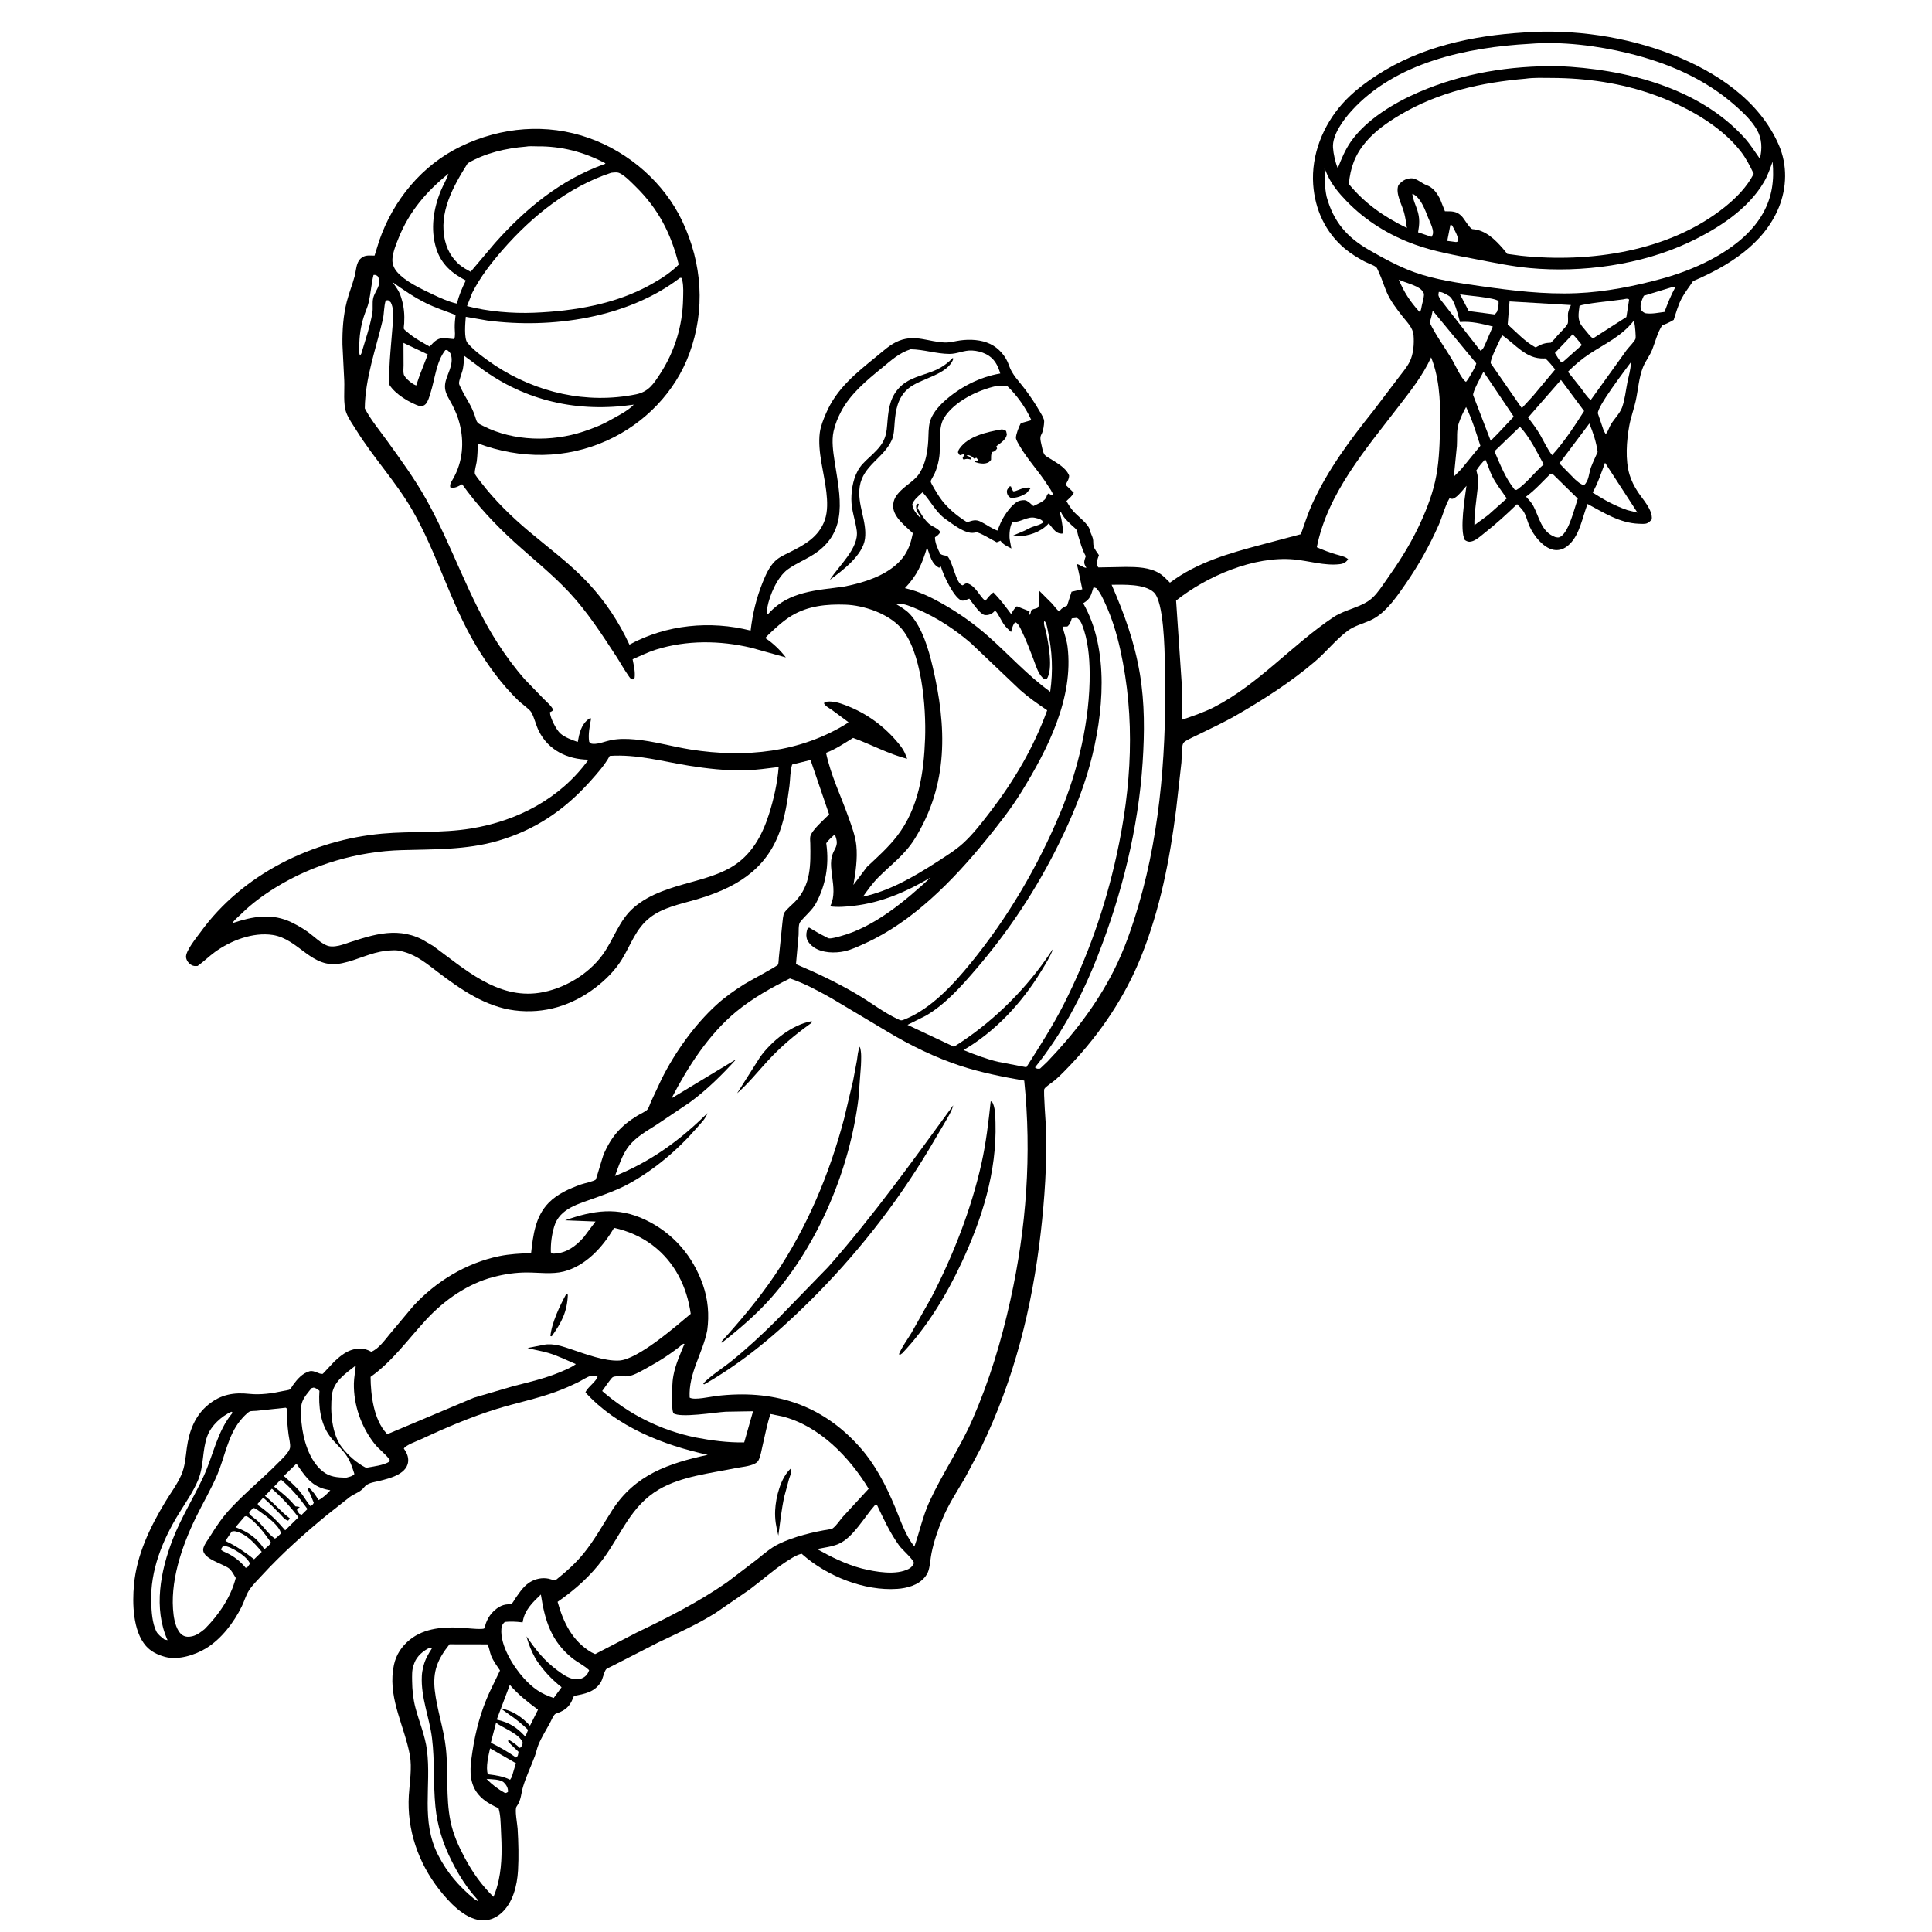 <svg version="1.1" xmlns="http://www.w3.org/2000/svg" style="display: block;" viewBox="0 0 2048 2048" width="1024" height="1024">
<path transform="translate(0,0)" fill="rgb(255,255,255)" d="M -0 -0 L 2048 0 L 2048 2048 L -0 2048 L -0 -0 z"/>
<path transform="translate(0,0)" fill="rgb(0,0,0)" d="M 1615.53 34.423 C 1668.04 30.575 1723.72 38.803 1772.71 57.922 C 1819.23 76.078 1865.2 106.481 1885.69 153.873 C 1894.78 174.89 1894.21 198.881 1885.6 219.938 C 1869.71 258.835 1831.86 282.125 1794.68 297.986 C 1790.79 304.066 1786.09 309.77 1782.7 316.144 C 1778.93 323.224 1776.68 331.468 1774.21 339.085 C 1770.59 341.227 1767.11 342.964 1763.16 344.436 L 1761.98 344.867 C 1756.97 352.687 1754.89 361.709 1751.55 370.289 C 1748.97 376.915 1744.46 382.489 1741.77 388.958 C 1737.3 399.7 1736.42 413.922 1733.84 425.349 C 1731.88 434.046 1728.7 442.466 1727.11 451.24 C 1724.21 467.266 1722.65 487.528 1727.4 503.248 C 1729.33 509.623 1732.45 515.736 1736.09 521.308 C 1741.4 529.457 1752.02 540.304 1750.95 550.5 C 1749.42 552.251 1748.03 553.855 1745.81 554.725 C 1743.51 555.623 1739.69 555.272 1737.18 555.184 C 1716.94 554.47 1700.19 543.45 1682.85 534.229 C 1677.58 547.785 1674.72 566.014 1664.14 576.5 C 1659.92 580.677 1655.19 583.394 1649.11 583.102 C 1636.98 582.52 1625.57 567.693 1621.11 557.353 C 1619.05 552.556 1617.81 546.559 1615.02 542.188 C 1613.22 539.371 1610.46 536.837 1608.13 534.454 C 1596.98 545.244 1585.75 555.496 1573.53 565.07 C 1569.6 568.146 1564.47 573.034 1559.5 574.044 C 1556.57 574.641 1555.27 573.989 1552.82 572.5 C 1546.97 561.891 1552.93 526.988 1554.51 514.983 C 1550.99 518.932 1546.78 524.76 1542.34 527.597 C 1539.77 529.239 1539.26 528.931 1536.5 528.24 C 1531.62 536.663 1528.98 547.794 1524.91 556.874 C 1515.04 578.911 1503.83 599.012 1490.05 618.858 C 1484.32 627.118 1478.54 635.652 1471.68 643.001 C 1466.09 648.991 1460.05 654.287 1452.5 657.674 C 1444.5 661.262 1435.59 663.427 1428.47 668.752 C 1416.12 677.995 1405.9 691.016 1394.06 701.112 C 1368.47 722.932 1339.62 741.442 1310.53 758.203 C 1296.77 766.13 1282.14 772.769 1267.92 779.843 C 1265.07 781.262 1255.72 785.286 1254.32 787.771 C 1252.31 791.357 1252.81 803.434 1252.37 808.231 L 1246.77 857.986 C 1239.96 911.368 1229.75 963.946 1209.63 1014.06 C 1192.55 1056.62 1166.59 1095.15 1135.14 1128.43 C 1129.91 1133.96 1124.53 1139.54 1118.82 1144.57 C 1116.23 1146.85 1108.47 1151.81 1107.05 1154.29 C 1105.87 1156.35 1108.75 1192.48 1108.87 1197 C 1109.88 1233.37 1107.37 1270.64 1103.21 1306.78 C 1094.06 1386.3 1075.07 1462.3 1039.94 1534.57 L 1022.46 1567.48 C 1014.09 1581.56 1005.33 1594.94 998.992 1610.17 C 994.099 1621.93 989.97 1633.92 987.435 1646.42 C 986.238 1652.32 986.043 1658.61 984.4 1664.39 C 983.569 1667.32 982.009 1669.92 980.047 1672.23 C 973.051 1680.46 961.515 1683.55 951.126 1684.27 C 916.364 1686.7 876.893 1670.88 850.985 1648.08 L 849.841 1647.06 L 848.992 1647.22 C 843.414 1648.7 836.906 1653.06 832.071 1656.26 C 818.898 1665 807.164 1675.61 794.5 1685.03 L 758.438 1709.84 C 739.266 1721.85 718.561 1731.13 698.179 1740.85 L 647.617 1766.72 C 646.409 1767.38 643.216 1768.62 642.51 1769.5 C 640.094 1772.5 639.119 1779.75 636.695 1783.5 C 630.002 1793.86 619.618 1795.63 608.456 1797.72 L 605.942 1803.43 C 602.389 1810.75 596.685 1814.07 589.192 1816.55 C 586.87 1817.32 584.134 1824.33 582.784 1826.8 C 578.756 1834.2 573.946 1841.75 570.758 1849.53 C 569.165 1853.42 568.436 1857.58 566.98 1861.5 C 563.033 1872.13 557.927 1882.65 554.615 1893.5 C 552.141 1901.61 552.721 1907.83 547.541 1915.11 C 545.388 1918.14 548.412 1933.77 548.693 1938.5 C 549.565 1953.15 549.961 1968.07 549.131 1982.73 C 548.221 1998.84 543.633 2017.58 530.883 2028.45 C 524.83 2033.61 517.312 2036.48 509.298 2035.56 C 491.732 2033.53 475.728 2015.96 465.5 2002.9 C 443.336 1974.59 431.188 1939.31 433.372 1903.21 C 434.197 1889.57 436.933 1874.03 434.452 1860.53 C 428.967 1830.68 412.365 1802.22 416.59 1770.81 L 416.853 1769 C 418.439 1757.56 423.201 1748.45 431.607 1740.6 C 446.715 1726.5 467.249 1724.43 487 1725.36 C 494.72 1725.73 503.112 1727.05 510.776 1726.71 C 511.017 1726.7 512.938 1726.52 513.04 1726.39 C 513.862 1725.34 514.683 1721.7 515.237 1720.28 C 516.715 1716.49 518.612 1713.04 521.319 1709.99 C 525.64 1705.11 531.515 1700.93 538.23 1700.67 C 539.175 1700.63 541.47 1700.68 542.344 1700.03 C 543.568 1699.12 545.277 1695.8 546.22 1694.46 C 551.202 1687.39 556.001 1679.81 564.034 1675.88 C 570.208 1672.85 577.511 1671.95 584.091 1674.18 C 585.972 1674.82 586.992 1675.22 589.042 1674.99 C 599.802 1666.35 609.798 1657.57 618.566 1646.81 C 630.301 1632.41 638.938 1616.42 648.942 1600.89 C 673.197 1563.23 708.486 1551.28 750.208 1542.17 C 703.088 1531.87 653.784 1512.56 620.6 1476 C 622.883 1470.16 632.686 1464.39 633.5 1458.64 C 631.225 1458.2 628.836 1457.87 626.544 1458.43 C 621.984 1459.54 617.226 1463.07 612.984 1465.14 C 605.045 1469.03 596.971 1472.55 588.66 1475.57 C 568.53 1482.87 547.324 1487.12 526.872 1493.44 C 499.149 1502 472.036 1513.62 445.764 1525.89 C 441.427 1527.92 430.506 1531.65 428.08 1535.5 C 430.428 1538.88 432.395 1542.5 432.678 1546.71 C 433.735 1562.38 413.003 1567.15 401.423 1570.01 C 395.885 1571.37 389.676 1571.85 386.05 1576.5 C 381.808 1581.94 376.106 1582.98 370.697 1586.94 L 346.9 1605.72 C 322.577 1625.56 298.625 1647.13 277.363 1670.24 C 272.907 1675.08 267.437 1680.44 263.896 1685.97 C 260.656 1691.04 258.942 1697.45 256.279 1702.88 C 247.946 1719.86 234.687 1737.36 218.421 1747.28 C 206.62 1754.47 188.888 1760.06 175.131 1756.41 L 174 1756.08 C 166.746 1754.01 159.791 1750.58 154.729 1744.81 C 140.792 1728.92 140.182 1699.54 142.019 1679.79 C 144.977 1647.99 158.917 1619.08 175.18 1592.08 C 180.85 1582.67 187.588 1573.85 192.071 1563.76 C 196.184 1554.51 196.683 1544.87 198.023 1535 C 200.434 1517.23 206.532 1500.71 220.747 1489.07 C 234.177 1478.08 247.856 1475.82 264.5 1477.58 C 276.158 1478.81 288.854 1477.02 300.259 1474.49 C 301.759 1474.16 306.226 1473.61 307.34 1472.85 C 308.119 1472.33 309.922 1469.15 310.596 1468.22 C 315.066 1462.03 320.495 1455.69 328.163 1453.6 C 333.1 1452.26 337.955 1456.94 342.084 1456.38 C 342.382 1456.34 352.947 1444.68 354.295 1443.4 C 359.458 1438.52 365.579 1433.34 372.419 1431.11 C 379.392 1428.83 386.128 1428.92 392.644 1432.44 L 393.5 1432.96 C 401.138 1430.04 407.992 1420.51 413.039 1414.36 L 438.043 1384.5 C 461.988 1358.4 494.203 1338.79 529.13 1331.59 C 540.35 1329.28 551.586 1328.77 562.99 1328.32 C 565.145 1309.15 567.467 1289.42 581.722 1274.91 C 590.936 1265.53 603.681 1259.89 615.865 1255.56 C 619.097 1254.41 629.503 1252.28 631.582 1250.36 C 631.934 1250.04 638.818 1226.31 639.923 1223.39 C 648.413 1204.37 658.083 1193.46 675.789 1182.54 C 678.3 1180.99 684.583 1178.21 686.31 1176.13 C 687.73 1174.42 689.048 1170.07 690.021 1167.93 L 701.33 1143.77 C 715.476 1115.54 735.876 1086.73 759.292 1065.31 C 768.377 1057 778.425 1049.92 788.827 1043.37 C 794.821 1039.59 823.2 1024.74 824.768 1022.45 C 825.281 1021.7 825.498 1016.05 825.625 1014.88 L 829.288 979.115 C 829.619 976.459 830.033 969.558 831.484 967.409 C 834.226 963.349 839.585 959.182 843.047 955.536 C 859.768 937.919 859.344 916.627 858.94 894.058 C 858.904 892.015 858.505 888.707 858.937 886.761 C 860.446 879.98 873.809 868.543 878.916 863.309 L 859.212 805.631 L 839.701 810.447 C 837.546 817.215 837.76 825.927 836.853 833.062 C 834.831 848.955 831.985 866.473 826.534 881.544 C 811.343 923.539 777.71 942.06 736.852 953.857 C 720.797 958.493 702.603 962.068 689.103 972.575 C 673.646 984.606 668.869 1001.51 658.92 1017.49 C 651.895 1028.77 642.004 1038.6 631.511 1046.67 C 606.477 1065.93 577.014 1075.01 545.5 1071.05 C 514.7 1067.18 488.216 1048.75 464.085 1030.41 C 452.862 1021.88 442.357 1013.01 428.476 1009.08 L 427 1008.68 C 420.414 1006.73 415.725 1007.27 409 1007.97 C 392.893 1009.66 378.857 1017.65 363.208 1020.9 L 361.5 1021.24 C 330.322 1027.64 316.951 995.316 289.034 991.102 C 268.037 987.932 244.648 996.977 227.837 1009.17 C 221.473 1013.78 215.936 1019.41 209.5 1023.95 C 206.783 1024.17 204.862 1024.2 202.483 1022.69 C 199.753 1020.96 197.803 1018.25 197.253 1015.1 C 196.105 1008.53 208.82 993.272 212.853 987.71 C 257.054 926.75 331.309 890.235 405.357 883.681 C 436.541 880.921 467.885 883.368 498.973 878.316 C 548.483 870.269 593.99 846.53 623.809 805.315 C 601.63 804.995 581.416 795.476 571.131 774.805 C 568.094 768.7 566.448 760.779 563.257 755.153 C 561.271 751.65 553.195 746.237 549.911 743.061 C 531.957 725.701 517.345 705.67 504.556 684.298 C 477.205 638.59 463.507 586.336 436.765 540.216 C 419.463 510.377 395.764 485.162 377.687 455.957 C 374.06 450.097 369.514 443.975 367.086 437.495 C 363.585 428.151 365.363 413.546 364.919 403.5 L 363.011 365.348 C 362.802 349.843 363.818 334.669 367.648 319.582 C 369.957 310.487 373.569 301.784 375.971 292.735 C 377.541 286.819 377.44 278.68 382.133 274.245 C 386.145 270.454 389.929 270.791 395.119 270.915 L 397.049 270.97 L 402.035 255.041 C 416.858 212.126 447.334 174.989 488.634 155.094 C 531.281 134.55 579.547 130.357 624.516 146.364 C 666.894 161.448 704.175 193.852 723.366 234.697 C 744.388 279.438 747.863 328.212 730.76 374.789 C 715.738 415.697 683.387 448.762 643.965 466.769 C 599.855 486.919 551.496 486.777 506.511 470.004 C 506.334 476.437 506.194 482.861 505.347 489.247 C 504.91 492.545 502.918 498.861 503.349 501.86 C 503.62 503.743 508.389 509.427 509.668 511.098 C 524.332 530.242 541.964 547.464 560.39 562.991 C 581.663 580.917 603.861 597.137 623.006 617.514 C 641.3 636.985 656.021 659.126 667.213 683.33 C 706.321 662.07 752.883 657.61 795.685 668.426 C 797.872 650.352 801.61 634.441 808.388 617.506 C 811.506 609.715 815.411 600.813 821.501 594.874 C 825.868 590.615 831.521 588.169 836.91 585.488 C 852.813 577.574 868.003 569.186 874.3 551.297 C 877.587 541.96 877.072 531.163 875.981 521.5 C 873.702 501.323 866.453 478.921 869.017 458.729 C 869.9 451.771 872.946 444.353 875.715 437.933 C 887.016 411.728 907.346 395.609 928.879 378.085 C 936.405 371.96 944.009 364.703 953.154 361.175 C 970.773 354.378 984.254 362.477 1001.53 363.069 C 1007.24 363.264 1012.35 361.621 1017.92 360.862 C 1028.32 359.445 1040.05 360.042 1049.65 364.625 C 1058.73 368.958 1066.43 377.751 1069.57 387.393 C 1072.7 397.02 1080.39 404.379 1086.42 412.412 C 1092.17 420.076 1097.68 428.249 1102.43 436.574 C 1103.97 439.265 1106.94 443.745 1106.85 446.844 C 1106.74 450.662 1105.94 456.316 1104.29 459.747 L 1103.5 461.328 C 1102.26 464.196 1103.1 467.497 1103.75 470.424 C 1104.44 473.53 1105.45 479.552 1107.3 482.076 C 1108.48 483.687 1111.57 485.177 1113.25 486.261 C 1120.61 491.013 1129.73 495.568 1133.28 504 C 1133.45 507.617 1131.18 510.787 1129.48 513.865 L 1138.23 522.297 C 1137.24 525.284 1132.74 528.785 1130.47 531.11 C 1132.67 535.146 1135.21 539.091 1138.31 542.5 C 1142.48 547.08 1153.78 555.562 1154.99 561.128 C 1155.75 564.646 1157.63 567.495 1158.5 570.907 C 1159.18 573.558 1158.6 576.466 1159.32 579.058 C 1160.18 582.142 1163.15 585.788 1164.9 588.491 C 1163.99 590.971 1163.01 593.461 1162.88 596.124 C 1162.75 598.819 1162.56 599.59 1164.39 601.5 L 1193.42 600.964 C 1205.15 600.963 1218.53 601.358 1228.87 607.631 C 1233.12 610.213 1236.69 614.143 1240.19 617.644 C 1269.1 596.004 1302.89 586.527 1337.15 577.396 L 1378.98 566.279 C 1382.86 555.504 1386.3 544.421 1391.06 534 C 1407.61 497.79 1431.18 466.35 1455.85 435.423 L 1481.78 401.26 C 1486.05 395.479 1491.25 389.727 1494.42 383.271 C 1498.4 375.158 1499.17 364.286 1498.44 355.344 C 1497.78 347.273 1491.26 341.277 1486.5 335.148 C 1480.36 327.242 1474.06 319.187 1470.07 309.942 C 1467.06 302.979 1464.91 295.629 1461.69 288.76 C 1461.12 287.543 1459.95 284.35 1459.05 283.474 C 1456.81 281.295 1449.58 278.832 1446.5 277.2 C 1439.23 273.342 1431.9 268.864 1425.58 263.568 C 1405.03 246.336 1393.86 222.041 1392.03 195.5 C 1389.88 164.272 1402.34 133.125 1422.95 109.965 C 1433.54 98.064 1446.38 88.305 1459.69 79.655 C 1506.22 49.433 1560.87 37.798 1615.53 34.423 z"/>
<path transform="translate(0,0)" fill="rgb(255,255,255)" d="M 1537.45 238.5 L 1539.25 238.829 C 1541.58 243.296 1546.16 250.927 1545.82 255.954 L 1543.5 256.587 L 1534.14 255.34 L 1537.45 238.5 z"/>
<path transform="translate(0,0)" fill="rgb(255,255,255)" d="M 515.757 1885.74 C 520.765 1886.11 530.554 1885.95 534.244 1889.63 C 537.115 1892.49 538.689 1895.58 538.482 1899.5 C 537.351 1900.34 536.837 1900.45 535.5 1900.76 C 527.766 1896.5 521.937 1892.02 515.757 1885.74 z"/>
<path transform="translate(0,0)" fill="rgb(255,255,255)" d="M 235.923 1639.5 C 239.227 1638.44 241.989 1639.6 245 1641.03 C 251.386 1644.04 262.362 1650.79 264.97 1657.5 L 262.5 1661.06 L 260.519 1662.03 C 254.827 1654.98 247.303 1649.2 239.007 1645.54 C 236.984 1644.65 235.625 1644.16 234.094 1642.5 L 235.923 1639.5 z"/>
<path transform="translate(0,0)" fill="rgb(255,255,255)" d="M 268.439 1598.5 C 270.767 1598.62 273.569 1600.99 275.5 1602.35 C 282.032 1606.94 296.354 1617.13 297.831 1625.5 L 293.5 1629.68 L 291.438 1630.98 C 284.91 1626.6 278.974 1617.79 273.078 1612.19 C 271.111 1610.32 265.727 1606.92 264.5 1604.86 C 264.174 1604.31 264.211 1603.62 264.067 1603 L 268.439 1598.5 z"/>
<path transform="translate(0,0)" fill="rgb(255,255,255)" d="M 1667.07 354.373 C 1670.68 357.845 1673.72 361.874 1676.88 365.75 L 1658.07 382.5 C 1656.39 383.905 1657.39 383.308 1655 384.134 C 1652.32 381.111 1650.36 377.635 1648.27 374.196 L 1667.07 354.373 z"/>
<path transform="translate(0,0)" fill="rgb(255,255,255)" d="M 297.691 1568.28 C 308.863 1577.65 317.484 1587.84 325.947 1599.63 L 319.779 1605.73 L 317.5 1604.84 C 315.915 1602.78 314.984 1602.2 314.772 1599.5 L 317.846 1597.71 C 316.024 1597.08 316.863 1597.28 314.736 1596.98 L 313.14 1596.77 C 306.529 1588.64 298.882 1582.22 290.54 1575.94 L 297.691 1568.28 z"/>
<path transform="translate(0,0)" fill="rgb(255,255,255)" d="M 1482.75 296.442 C 1489.42 299.586 1502.17 302.467 1506.98 307.5 C 1507.45 307.993 1509.46 310.862 1509.48 311.5 C 1509.63 315.809 1507.11 322.855 1506.48 327.5 L 1505.61 330.327 L 1504.5 330.373 C 1494.69 319.49 1488.49 309.963 1482.75 296.442 z"/>
<path transform="translate(0,0)" fill="rgb(255,255,255)" d="M 1497.14 205.5 C 1497.89 205.673 1498 205.656 1498.85 206.188 C 1506.8 211.128 1510.73 222.815 1514.02 231 C 1515.58 234.859 1517.83 239.136 1518.69 243.194 C 1519.41 246.524 1519.3 248.323 1517.5 251.076 L 1503.22 246.249 C 1504.77 237.627 1505.17 231.2 1502.39 222.64 C 1500.54 216.928 1497.72 211.528 1497.14 205.5 z"/>
<path transform="translate(0,0)" fill="rgb(255,255,255)" d="M 259.365 1607.5 L 261.508 1607.09 C 271.762 1613.49 280.476 1625.45 287.354 1635.29 C 285.676 1638.11 282.735 1640.12 280.227 1642.23 C 273.246 1631.25 263.253 1623.89 251.076 1619.43 L 249.637 1618.91 L 259.365 1607.5 z"/>
<path transform="translate(0,0)" fill="rgb(255,255,255)" d="M 245.604 1623.5 C 246.954 1623.23 248.12 1622.96 249.5 1623.25 C 261.041 1625.67 270.391 1636.38 277.453 1645.01 L 269.333 1652.9 C 260.712 1645.93 250.563 1639.01 240.559 1634.23 L 238.947 1633.47 L 245.604 1623.5 z"/>
<path transform="translate(0,0)" fill="rgb(255,255,255)" d="M 395.932 291.5 L 397.358 291.379 C 398.661 291.596 400.376 292.384 400.924 293.631 C 404.864 302.599 397.38 308.037 395.572 316.213 C 394.465 321.221 395.587 326.547 394.733 331.625 C 392.307 346.047 387.191 360.765 383.032 374.796 L 381.73 377 C 380.29 374.378 380.869 370.563 380.868 367.531 C 380.863 356.254 382.274 346.602 385.595 335.839 C 387.231 330.54 389.816 325.303 390.985 319.903 C 393.006 310.567 393.713 300.618 395.932 291.5 z"/>
<path transform="translate(0,0)" fill="rgb(255,255,255)" d="M 1547.68 311.997 C 1555.46 313.427 1583.9 315.279 1588.5 319.155 C 1588.83 323.436 1588.22 326.44 1586.88 330.5 C 1586.26 331.483 1585.26 332.469 1584.5 333.354 L 1556.92 329.733 L 1547.68 311.997 z"/>
<path transform="translate(0,0)" fill="rgb(255,255,255)" d="M 525.822 1826.25 C 533.464 1831.99 550.764 1837.82 554.205 1847.5 C 553.329 1849.85 553.295 1851.66 551 1852.87 C 547.463 1849.52 543.95 1847.06 539.837 1844.5 L 538.267 1845.5 L 541.429 1849.1 L 549.646 1857 C 549.096 1859.85 549.462 1861.4 547 1863.07 C 538.46 1856.9 529.66 1852.11 520.318 1847.32 L 525.822 1826.25 z"/>
<path transform="translate(0,0)" fill="rgb(255,255,255)" d="M 519.499 1853.32 L 545.655 1868.38 L 546.911 1868.94 L 542.5 1883.72 L 540.704 1886.61 C 533.179 1882.85 525.373 1881.85 517.148 1880.8 C 514.668 1873.48 517.867 1860.75 519.499 1853.32 z"/>
<path transform="translate(0,0)" fill="rgb(255,255,255)" d="M 1772.02 304.5 C 1773.87 304.083 1774.06 303.737 1775.89 304.5 C 1771.23 312.964 1767.79 321.603 1764.44 330.661 C 1757.52 331.48 1751.54 333.046 1744.5 332.103 C 1742.05 331.334 1741.17 330.378 1739.5 328.457 C 1738.13 322.603 1740.17 318.881 1742.48 313.496 L 1772.02 304.5 z"/>
<path transform="translate(0,0)" fill="rgb(255,255,255)" d="M 314.239 1551.51 L 316.773 1555.24 C 325.73 1568.18 332.433 1576.59 348.822 1579.5 L 350.159 1579.73 C 347.08 1583.34 341.967 1588.14 337.68 1590.13 C 334.695 1585.27 332.137 1581.08 327.736 1577.35 L 326.185 1578.5 C 328.764 1583.17 330.656 1588.06 332.63 1593 C 331.57 1595.22 331.074 1595.29 329.153 1596.67 C 325.388 1592.27 322.608 1587.1 319.057 1582.52 C 313.877 1575.83 307.155 1570.23 300.883 1564.59 L 314.239 1551.51 z"/>
<path transform="translate(0,0)" fill="rgb(255,255,255)" d="M 427.707 363.502 L 453.492 375.762 L 444.957 397.638 L 441.193 408.618 C 438.289 407.666 434.768 404.956 432.5 402.826 C 430.996 401.413 428.597 398.95 428.028 396.886 C 427.287 394.2 427.829 390.182 427.806 387.302 L 427.707 363.502 z"/>
<path transform="translate(0,0)" fill="rgb(255,255,255)" d="M 288.215 1578.12 C 298.711 1587.25 307.905 1597.33 316.413 1608.31 L 302.31 1622.2 C 294.193 1612.52 285.866 1604.37 275.641 1596.95 L 273.5 1595.58 L 273.208 1594 L 279.035 1587.57 C 285.337 1593.11 291.145 1599.04 296.986 1605.05 C 299.542 1607.69 301.881 1611.24 305.5 1611.94 L 307.235 1609.5 C 297.948 1602.66 290.182 1592.99 280.87 1585.74 L 288.215 1578.12 z"/>
<path transform="translate(0,0)" fill="rgb(255,255,255)" d="M 1525.19 309.5 C 1528.29 309.039 1532.72 311.913 1535.5 313.41 C 1542.06 316.937 1545.49 334.256 1547.63 341.347 C 1559.67 340.345 1570.81 343.242 1582.43 346.109 L 1573.99 365.803 C 1572.75 368.315 1571.85 370.659 1569.24 371.743 L 1526.95 317.5 C 1524.94 314.168 1524.27 313.347 1525.19 309.5 z"/>
<path transform="translate(0,0)" fill="rgb(255,255,255)" d="M 1701.41 490.527 L 1735.78 543.393 L 1725.07 540.719 C 1711.8 536.215 1699.99 529.66 1688.24 522.091 C 1693.84 512.292 1697.45 501.083 1701.41 490.527 z"/>
<path transform="translate(0,0)" fill="rgb(255,255,255)" d="M 1728.42 384.5 L 1728.72 385 C 1728.66 391.732 1726.42 398.73 1725.1 405.345 C 1723.39 413.888 1722.4 423.79 1719.46 431.921 C 1716.96 438.864 1709.84 445.033 1706.45 452.067 C 1705.47 454.081 1703.8 459.078 1702 459.982 L 1700.02 456.59 L 1693.82 438.307 C 1692.6 431.503 1723.17 391.725 1728.42 384.5 z"/>
<path transform="translate(0,0)" fill="rgb(255,255,255)" d="M 1554.12 431.461 C 1560.48 444.495 1564.79 458.743 1569.25 472.528 L 1548.97 497.341 L 1541.13 505.212 L 1544.36 472.845 C 1544.91 464.974 1543.76 456.131 1546.35 448.627 C 1548.47 442.502 1550.89 437.09 1554.12 431.461 z"/>
<path transform="translate(0,0)" fill="rgb(255,255,255)" d="M 540.438 1786.01 C 549.259 1796.42 559.456 1804.23 570.304 1812.36 L 561.807 1829.31 C 553.616 1820.38 543.031 1812.95 530.822 1811 L 539.476 1817.3 C 546.918 1822.29 553.36 1827.53 559.804 1833.75 L 556.929 1840.92 C 547.354 1830.7 540.28 1826.12 526.556 1822.83 L 540.438 1786.01 z"/>
<path transform="translate(0,0)" fill="rgb(255,255,255)" d="M 1518.73 329.298 L 1564.92 385.223 C 1563.56 390.387 1559.52 396.108 1556.88 400.833 C 1556.1 402.216 1554.95 403.537 1554 404.826 C 1549.02 401.693 1542.34 386.317 1539.01 380.76 C 1531.22 367.769 1521.99 355.481 1515.47 341.781 C 1517.06 337.742 1517.83 333.531 1518.73 329.298 z"/>
<path transform="translate(0,0)" fill="rgb(255,255,255)" d="M 1574.34 486.875 C 1577.3 492.434 1578.76 498.82 1581.59 504.457 C 1585.77 512.777 1591.94 520.708 1597.23 528.364 L 1577.38 546.041 L 1562.92 556.672 C 1562.68 545.738 1564.44 534.675 1565.66 523.818 C 1566.6 515.493 1567.86 508.316 1565.37 500.149 L 1564.92 498.753 C 1567.71 494.393 1570.89 490.703 1574.34 486.875 z"/>
<path transform="translate(0,0)" fill="rgb(255,255,255)" d="M 1684.78 448.92 C 1688.86 458.952 1692.11 468.426 1693.54 479.204 C 1691.18 484.549 1688.53 489.924 1686.49 495.399 C 1684.16 501.701 1684.45 509.789 1679 514.415 C 1675.02 513.071 1672.56 510.78 1669.44 508.028 L 1653 491.258 L 1684.78 448.92 z"/>
<path transform="translate(0,0)" fill="rgb(255,255,255)" d="M 1720.62 317.338 C 1723.14 316.935 1724.73 316.058 1726.94 317.5 L 1724.03 336.063 L 1688.5 358.831 L 1685.56 356.198 L 1677.07 345.856 C 1671.82 339.116 1673.37 332.235 1674.33 324.329 C 1677.33 321.874 1713.55 318.498 1720.62 317.338 z"/>
<path transform="translate(0,0)" fill="rgb(255,255,255)" d="M 1572.53 394.049 L 1604.62 441.665 L 1587.56 459.801 L 1580.2 467.228 L 1561.65 419.048 C 1560.56 415.914 1570.48 398.26 1572.53 394.049 z"/>
<path transform="translate(0,0)" fill="rgb(255,255,255)" d="M 245.249 1496.5 C 245.767 1496.74 246.194 1497.14 246.641 1497.5 C 230.18 1517 226.139 1542.8 215.628 1565.38 C 205.174 1587.84 191.962 1608.76 183.014 1631.95 C 170.132 1665.34 162.482 1704.87 177.602 1738.64 L 174.355 1737.97 C 171.309 1735.48 167.4 1732.84 165.655 1729.26 C 161.302 1720.34 160.616 1708.21 160.283 1698.44 C 159.138 1664.85 172.216 1632.74 189.5 1604.57 C 196.616 1592.97 204.713 1581.61 209.97 1569 C 216.304 1553.81 214.229 1537.22 219.766 1522.25 C 223.858 1511.18 234.762 1501.29 245.249 1496.5 z"/>
<path transform="translate(0,0)" fill="rgb(255,255,255)" d="M 1611.19 452.348 C 1621.54 463.299 1629.15 479.09 1636.37 492.299 C 1626.81 500.617 1619.87 510.24 1609.5 518.082 L 1607.32 519.439 L 1605.5 518.894 C 1595.87 507.021 1590.19 492.302 1584.18 478.38 L 1611.19 452.348 z"/>
<path transform="translate(0,0)" fill="rgb(255,255,255)" d="M 415.931 298.933 C 427.268 307.153 439.768 315.607 452.339 321.738 C 462.226 326.561 472.704 329.885 482.923 333.89 C 482.392 338.432 481.953 342.898 482.019 347.479 C 482.074 351.244 482.871 355.922 481.5 359.467 L 472.243 358.571 L 470.965 358.347 C 464.455 358.096 460.671 361.715 456.583 366.153 L 455.432 367.414 C 447.529 362.848 439.062 358.389 432.175 352.359 C 431.147 351.459 428.602 349.635 428.11 348.579 C 427.807 347.928 428.405 343.679 428.453 342.789 C 428.945 333.592 428.35 325.606 425.668 316.742 L 425.13 315 C 423.228 308.635 419.849 304.211 415.931 298.933 z"/>
<path transform="translate(0,0)" fill="rgb(255,255,255)" d="M 1643.31 502.5 L 1645.47 502.06 L 1672.51 528.555 C 1668.95 538.847 1663.39 562.995 1654.46 568.734 C 1652.09 570.254 1651.1 569.708 1648.5 569.234 C 1633.78 563.729 1631.8 548.402 1625.42 536.383 C 1623.46 532.696 1620.41 529.532 1617.62 526.457 C 1626.98 519.742 1635.11 510.577 1643.31 502.5 z"/>
<path transform="translate(0,0)" fill="rgb(255,255,255)" d="M 1731.46 340.5 C 1732.24 341.037 1732.1 340.853 1732.54 342.5 C 1733.13 344.669 1734.34 357.363 1733.68 359.126 C 1732.47 362.396 1726.52 368.079 1724.23 371.189 L 1686.3 423.947 C 1682.93 421.9 1678.6 414.905 1676.02 411.625 L 1662.05 394.085 C 1669.06 386.967 1676.94 380.352 1685.31 374.894 C 1701.92 364.061 1718.88 356.353 1731.46 340.5 z"/>
<path transform="translate(0,0)" fill="rgb(255,255,255)" d="M 1600.17 319.516 L 1665.26 323.367 C 1664.02 326.106 1662.61 328.997 1662.16 332 C 1661.79 334.516 1662.67 341.294 1661.79 343.106 C 1659.81 347.156 1653.63 352.571 1650.53 356.171 C 1648.63 358.801 1646.3 360.994 1644.01 363.277 C 1638.07 363.441 1634.19 364.638 1629.03 367.668 L 1627.88 368.353 C 1617.03 362.619 1607.32 352.087 1598.21 343.895 L 1600.17 319.516 z"/>
<path transform="translate(0,0)" fill="rgb(255,255,255)" d="M 1654.68 402.736 L 1679.23 435.74 C 1668.87 451.925 1658.26 468.238 1645.31 482.496 C 1640.35 476.277 1636.7 468.114 1632.73 461.178 C 1628.96 454.589 1624.41 448.657 1619.8 442.645 L 1654.68 402.736 z"/>
<path transform="translate(0,0)" fill="rgb(255,255,255)" d="M 455.825 1746.5 C 457.155 1746.72 456.483 1746.46 457.745 1747.5 C 454.129 1753.06 450.748 1758.96 449.068 1765.43 L 448.681 1767 C 447.876 1770.19 447.327 1773.23 447.163 1776.52 C 446.018 1799.62 455.125 1820.05 457.941 1842.51 C 460.966 1866.64 459.149 1890.86 461.555 1914.98 C 463.627 1935.74 469.424 1954.04 478.739 1972.65 C 486.078 1987.31 494.718 2001.1 505.829 2013.23 L 506.777 2014.25 L 506.5 2015.35 L 502.459 2012.8 C 486.319 1999.46 474.03 1985.17 464.471 1966.51 C 445.792 1930.03 457.423 1893.63 452.602 1855.25 C 450.68 1839.95 444.252 1825.05 440.358 1810.16 C 437.949 1800.94 436.962 1791.46 436.866 1781.96 C 436.81 1776.42 436.522 1770.62 438.356 1765.31 L 438.852 1764 L 439.247 1762.84 C 441.883 1755.53 448.975 1749.61 455.825 1746.5 z"/>
<path transform="translate(0,0)" fill="rgb(255,255,255)" d="M 330.303 1471.5 L 332.55 1470.87 C 335.266 1471.63 336.519 1472.56 338.638 1474.31 C 337.523 1490.59 339.606 1508.65 349.453 1522.19 C 354.473 1529.09 361.217 1534.67 366.299 1541.53 C 371.008 1547.88 373.349 1555.05 375.676 1562.5 C 373.415 1565.13 370.205 1565.46 366.938 1566.44 C 357.628 1566.15 349.579 1565.81 341.918 1559.58 C 327.629 1547.97 321.335 1525.87 319.611 1508.14 C 318.952 1501.37 318.086 1492.23 320.498 1485.8 C 322.402 1480.73 326.891 1475.65 330.303 1471.5 z"/>
<path transform="translate(0,0)" fill="rgb(255,255,255)" d="M 1592.36 355.358 C 1606.92 365.332 1617.61 380.602 1636.56 379.983 L 1638.11 379.926 C 1642 383.448 1645.21 387.561 1648.54 391.599 L 1625.21 419.565 L 1613.17 432.66 L 1580.26 385.132 C 1579.02 381.598 1590.26 359.726 1592.36 355.358 z"/>
<path transform="translate(0,0)" fill="rgb(255,255,255)" d="M 377.129 1447.45 C 376.709 1453.78 375.267 1459.96 375.141 1466.37 C 374.692 1489.34 382.912 1512.64 397.139 1530.6 C 401.997 1536.73 408.702 1541.11 413.126 1547.5 L 412.625 1549.5 C 405.805 1553.59 395.792 1554.38 387.985 1555.94 C 378.344 1550.96 369.424 1543.12 362.712 1534.61 C 351.639 1520.58 349.867 1495.93 351.821 1478.91 C 353.494 1464.32 366.31 1456.03 377.129 1447.45 z"/>
<path transform="translate(0,0)" fill="rgb(255,255,255)" d="M 927.48 1595.5 L 929.636 1595.32 C 936.681 1610.21 943.642 1625.27 953.364 1638.64 C 956.261 1642.62 968.335 1653.04 968.848 1657 C 967.458 1659.69 966.345 1661.35 963.64 1662.85 C 950.213 1670.29 927.941 1666.21 913.71 1662.7 C 896.721 1658.25 881.347 1650.58 866.085 1642.04 C 873.579 1640.49 881.704 1639.68 888.776 1636.66 C 904.292 1630.06 916.243 1608.11 927.48 1595.5 z"/>
<path transform="translate(0,0)" fill="rgb(255,255,255)" d="M 982.681 580.346 C 985.92 588.529 987.122 597.567 995.5 601.864 L 997.357 600.5 C 999.817 609.249 1010.41 632.07 1018.5 636.241 C 1021.25 637.657 1024.82 635.507 1027.5 634.581 L 1029.5 637.384 C 1032.4 641.185 1039.41 651.456 1044.08 651.957 C 1047.27 652.299 1050.49 651.313 1052.88 649.155 L 1054.09 648 C 1054.56 647.999 1055.1 647.757 1055.5 647.998 C 1057.23 649.034 1062.18 659.142 1063.84 661.471 C 1066.1 664.633 1068.9 667.296 1071.72 669.945 C 1072.79 666.503 1073.58 662.024 1076.26 659.5 C 1079.86 661.226 1081.47 665.69 1083.14 669.101 C 1087.8 678.592 1091.48 688.428 1095.29 698.281 C 1097.61 704.287 1100.18 713.417 1104.79 718.014 C 1106.57 719.797 1107.13 719.804 1109.5 719.897 C 1116.68 709.567 1111.3 681.817 1108.87 670 C 1108.19 666.65 1105.79 661.297 1107 658.258 C 1109.49 659.995 1109.94 665.201 1110.69 668.244 C 1115.47 690.528 1116.44 710.736 1113.25 733.278 C 1089.48 716.061 1069.99 694.459 1048.18 675.029 C 1033.41 661.872 1017.42 650.48 1000.26 640.675 C 986.625 632.888 974.587 626.957 959.273 623.444 C 972.216 609.772 977.327 598.252 982.681 580.346 z"/>
<path transform="translate(0,0)" fill="rgb(255,255,255)" d="M 573.292 1690.28 L 573.446 1690.84 C 577.577 1717.82 584.289 1739.6 606.274 1757.47 C 612.082 1762.2 619.133 1765.28 624.5 1770.49 C 623.453 1773.45 622.188 1775.69 619.575 1777.57 C 616.157 1780.04 611.65 1780.58 607.595 1779.73 C 601.499 1778.45 595.986 1774.44 591.048 1770.81 C 577.053 1760.51 567.741 1748.77 558.14 1734.59 C 560.316 1743.38 563.519 1750.56 567.786 1758.5 C 575.824 1770.64 583.926 1779.44 595.291 1788.55 L 586.961 1799.91 C 573.539 1795.61 564.896 1789.54 555.375 1779.1 C 544.009 1766.63 530.038 1744.03 531.5 1726.68 C 531.78 1723.36 532.713 1721.52 535.131 1719.31 C 541.069 1718.7 547.034 1718.98 552.958 1719.68 L 553.947 1719.81 L 554.249 1718.5 C 556.277 1706.53 564.79 1698.42 573.292 1690.28 z"/>
<path transform="translate(0,0)" fill="rgb(255,255,255)" d="M 475.371 184.086 C 473.528 190.195 469.826 196.035 467.375 201.983 C 459.406 221.326 456.051 243.124 462.428 263.406 C 467.629 279.947 478.748 289.535 493.781 297.326 C 489.702 305.477 486.568 312.981 484.319 321.846 C 475.381 319.86 466.776 315.883 458.529 312.001 C 446.328 306.082 429.917 298.661 420.912 288.261 C 417.294 284.083 415.452 279.048 416.068 273.5 C 416.878 266.192 419.952 258.715 422.686 251.938 C 433.948 224.014 452.179 202.828 475.371 184.086 z"/>
<path transform="translate(0,0)" fill="rgb(255,255,255)" d="M 724.186 1424.5 L 725.552 1424.6 C 721.051 1435.4 716.036 1446.47 713.864 1458.03 C 712.328 1466.21 712.429 1475.22 712.503 1483.54 C 712.543 1488.17 712.123 1493.75 713.825 1498.11 C 721.176 1503.31 757.947 1497.14 769.356 1496.48 L 798.268 1495.99 L 788.883 1529.02 C 771.899 1529.36 754.082 1527.03 737.415 1523.81 C 700.357 1516.22 666.804 1499.35 638.318 1474.54 C 640.364 1472.02 647.823 1460.51 649.754 1459.71 C 654.276 1457.82 662.559 1459.95 667.861 1458.49 C 674.348 1456.69 680.308 1453.06 686.175 1449.84 C 699.751 1442.39 712.215 1434.35 724.186 1424.5 z"/>
<path transform="translate(0,0)" fill="rgb(255,255,255)" d="M 492.107 377.194 L 508.902 389.655 C 556.993 425.459 613.008 437.563 671.825 428.953 C 666.199 435.089 654.805 441.004 647.496 444.946 C 638.74 450.161 628.242 454.221 618.543 457.437 C 584.899 468.593 544.402 467.898 512.472 451.677 C 509.213 450.022 505.982 449.083 504.836 445.288 C 503.161 439.743 501.238 434.638 498.5 429.51 C 495.385 423.675 491.715 418.071 488.94 412.068 C 488.375 410.844 486.679 407.839 486.596 406.577 C 486.363 403.051 489.942 395.056 490.703 391 C 491.55 386.483 491.821 381.778 492.107 377.194 z"/>
<path transform="translate(0,0)" fill="rgb(255,255,255)" d="M 557.526 155.419 C 560.946 154.654 565.861 155.166 569.51 155.129 C 595.19 154.864 619.168 161.094 641.776 173.115 C 641.224 173.985 641.623 173.623 640.462 174.039 C 594.24 190.576 557.043 221.233 524.76 257.519 L 498.884 288.085 L 493 284.789 C 481.998 278.235 474.873 267.913 471.856 255.5 C 464.554 225.456 480.449 197.488 495.787 173.059 C 514.408 162.153 536.24 157.142 557.526 155.419 z"/>
<path transform="translate(0,0)" fill="rgb(255,255,255)" d="M 300.368 1492.5 L 303.014 1492.23 L 304.38 1493.5 C 303.827 1502.55 304.717 1511.44 305.839 1520.41 C 306.312 1524.2 308.011 1530.79 307.487 1534.43 C 306.758 1539.5 298.38 1547.05 294.869 1550.62 C 278.395 1567.39 259.978 1582.21 244.009 1599.46 C 235.815 1608.32 229.341 1617.77 223.052 1628 C 220.671 1631.87 217.051 1636.33 215.711 1640.66 C 212.208 1652.01 236.912 1657.6 243.024 1662.8 C 245.836 1665.19 248.003 1669.51 249.915 1672.67 C 244.672 1693.27 231.844 1711.92 216.998 1726.8 C 212.931 1730.08 208.93 1733.29 203.737 1734.52 C 200.264 1735.34 196.496 1735.36 193.435 1733.3 C 187.353 1729.22 184.912 1718.83 184.027 1712 C 179.581 1677.68 192.47 1639.83 207.213 1609.39 C 214.757 1593.81 223.664 1578.92 230.425 1562.96 C 238.285 1544.4 241.613 1521.92 254.538 1506.04 C 256.949 1503.08 261.396 1498.08 264.643 1496.24 C 265.729 1495.62 270.489 1495.68 271.907 1495.54 L 300.368 1492.5 z"/>
<path transform="translate(0,0)" fill="rgb(255,255,255)" d="M 476.508 1743 L 516.642 1743.08 C 518.755 1746.61 519.087 1751.4 520.679 1755.29 C 522.937 1760.79 526.715 1765.88 530.023 1770.79 L 519.076 1793.48 C 509.696 1813.87 504.232 1834.38 500.832 1856.52 C 498.986 1868.53 497.028 1881.38 501.632 1893.02 C 506.412 1905.1 517.134 1911.77 528.435 1916.76 C 530.629 1923.75 530.645 1932.12 531.023 1939.4 C 531.956 1957.37 532.484 1975.1 528.697 1992.82 C 527.281 1999.18 525.75 2004.75 523.09 2010.73 C 510.411 1998.25 500.983 1984.96 492.626 1969.3 C 485.93 1956.76 480.338 1944.38 477.498 1930.38 C 472.329 1904.92 475.463 1878.39 472.6 1852.71 C 470.319 1832.26 463.276 1812.52 460.905 1792.05 C 458.535 1771.59 463.906 1758.85 476.508 1743 z"/>
<path transform="translate(0,0)" fill="rgb(255,255,255)" d="M 977.935 521.815 C 985.865 530.295 992.452 543.327 1001.93 549.96 C 1009.57 555.313 1023.09 566.244 1032.46 564.721 L 1033.5 564.543 L 1035.03 564.316 C 1037.87 563.882 1052.83 572.996 1056.5 574.805 C 1057.62 574.474 1058.58 574.141 1059.62 573.61 L 1060.5 573.142 C 1063.42 577.313 1067.68 579.082 1072.07 581.407 L 1070.32 571.85 C 1069.65 567.036 1070.37 557.228 1073.32 553.424 C 1082.03 553.791 1089.11 546.962 1097.36 548.929 C 1100.71 549.729 1104.25 550.439 1106.11 553.5 C 1102.35 556.978 1095.5 557.479 1090.82 560.132 C 1085.41 563.194 1079.34 565.207 1073.68 567.846 C 1075.37 568.126 1077.04 568.408 1078.76 568.411 C 1089.99 568.432 1102.75 564.036 1110.57 555.972 L 1111.7 554.797 L 1116.82 561.174 C 1119.9 564.286 1121.66 565.58 1126 565.687 L 1127.18 564 C 1126.21 557.704 1125.61 550.913 1123.82 544.812 L 1123.27 543 L 1124.5 542.452 C 1127.53 549.078 1131.19 552.024 1136.32 557.008 C 1137.6 558.253 1140.27 560.21 1141.16 561.684 C 1142 563.093 1142.41 566.348 1142.94 568 C 1145.11 574.782 1147.04 582.452 1150.48 588.598 L 1151 589.5 L 1149.97 592.612 C 1148.68 596.956 1149.48 598.087 1151.6 601.871 C 1148.71 602.114 1144.69 598.477 1141.48 597.919 L 1143.44 606.25 L 1147.3 624.653 L 1135.89 627.25 L 1131.17 641.983 C 1128.59 643.1 1125.65 644.502 1123.94 646.798 L 1123 648.136 C 1120.12 646.421 1117.65 642.457 1115.37 639.949 L 1101.73 626.33 C 1101.09 631.686 1101.36 636.698 1101.03 642 C 1100.78 645.933 1096.29 644.393 1093.09 647 C 1092.83 648.744 1092.47 650.085 1091.76 651.699 L 1090.5 651.139 L 1091.5 648.687 L 1091.15 647.939 L 1077.9 642.691 C 1075.36 644.456 1073.5 648.245 1071.78 650.834 C 1065.81 642.793 1060.07 635.106 1053.01 627.964 C 1049.63 630.339 1047.05 633.833 1044.38 636.953 C 1037.89 631.348 1034.38 621.406 1025.69 618.416 C 1023.93 617.812 1022.04 619.546 1020.5 620.422 C 1013.33 619.585 1010.15 594.8 1003.94 589.262 C 1001.36 588.856 999.012 588.657 996.773 587.177 C 994.141 582.256 990.997 575.161 991.107 569.5 C 993.66 567.844 995.177 566.731 996.742 564 C 994.344 559.836 988.201 558.304 984.557 555.046 C 979.677 550.683 975.963 544.13 972.729 538.5 L 974.053 534.5 L 973 533.823 L 971.184 536 C 970.755 541.516 973.074 543.475 975.941 548 L 975.5 548.989 C 971.595 544.487 967.683 540.709 967.086 534.5 C 968.862 529.346 974.061 525.515 977.935 521.815 z"/>
<path transform="translate(0,0)" fill="rgb(255,255,255)" d="M 1621.72 46.431 C 1655.38 43.668 1693.19 48.395 1725.91 56.38 C 1767.67 66.571 1807.25 83.364 1839.72 112.158 C 1848.17 119.657 1856.56 127.515 1862.29 137.371 C 1867.79 146.824 1868.21 157.783 1865.5 168.18 C 1859.97 160.515 1855.47 152.99 1849.03 145.898 C 1800.34 92.272 1721.69 73.123 1652.02 70.094 C 1600.41 69.618 1551.4 77.224 1503.74 97.797 C 1477.92 108.94 1448.14 126.836 1431.85 150.314 C 1425.79 159.043 1421.97 168.435 1418.1 178.283 C 1415.48 172.164 1413.49 163.082 1413.04 156.487 C 1412.13 143.111 1423.88 127.225 1432.54 117.64 C 1479.24 65.975 1555.19 50.114 1621.72 46.431 z"/>
<path transform="translate(0,0)" fill="rgb(255,255,255)" d="M 1056.37 409.168 L 1067.35 408.879 C 1077.91 418.908 1087.3 432.089 1093.28 445.382 L 1082.13 448.629 C 1080.21 451.914 1076.93 460.29 1076.93 464.112 C 1076.94 466.357 1080.01 471.199 1081.14 473.135 C 1089.55 487.465 1101.22 499.726 1110.18 513.76 C 1112.35 517.154 1115.63 521.277 1116.5 525.217 C 1114.08 524.698 1114.92 525.084 1112.88 523.88 L 1111.5 523.026 L 1109.9 524.5 L 1109.39 526.398 C 1107.93 531.431 1099.82 534.092 1095.41 536.442 C 1093.22 534.585 1090.23 531.563 1087.61 530.547 C 1085.56 529.75 1081.43 530.423 1079.45 531.304 C 1072.46 534.413 1064.68 545.97 1061.44 552.676 L 1060.69 554.262 L 1057.28 562.438 C 1050.88 560.105 1045.88 556.17 1039.9 553.136 C 1034.13 550.215 1030.81 551.844 1025.16 553.572 C 1014.26 546.811 1002.75 537.356 995.683 526.521 C 994.264 524.348 986.461 512.092 986.57 510.35 C 986.662 508.88 989.771 504.146 990.51 502.5 C 992.582 497.889 994.12 493.068 995.044 488.099 L 995.394 486.12 C 997.815 473.02 993.774 454.422 1000.64 443.153 C 1011.41 425.489 1036.78 413.359 1056.37 409.168 z"/>
<path transform="translate(0,0)" fill="rgb(0,0,0)" d="M 1070.42 515.5 L 1071.61 515.632 C 1072.21 517.604 1072.9 519.053 1074 520.793 C 1075.81 520.681 1075.46 520.853 1076.81 520.37 C 1080.79 518.955 1084.39 517.155 1088.69 516.912 C 1090.78 516.793 1090.61 516.52 1092.22 518 L 1087.98 522.826 C 1082.62 526.108 1077.83 527.819 1071.5 527.827 C 1069.43 526.527 1067.99 525.234 1067.5 522.683 C 1066.81 519.09 1068.39 518.038 1070.42 515.5 z"/>
<path transform="translate(0,0)" fill="rgb(0,0,0)" d="M 1061.55 455.235 C 1063.98 455.32 1064.41 455.571 1066.5 456.858 L 1067.32 460.5 C 1066.51 465.804 1061.13 469.282 1057.08 472.342 L 1056.19 473 L 1056.96 475.5 C 1054.82 478.223 1054.83 478.443 1051.5 479.254 C 1050.38 481.863 1050.6 484.709 1050.55 487.5 C 1049.78 488.372 1049.01 489.342 1048 489.961 C 1043.88 492.482 1037.7 491.274 1033.5 489.765 L 1033.08 488.303 L 1036.18 488.59 L 1036.82 487.5 L 1035 485.261 L 1032.5 486.136 C 1030.53 483.624 1028.98 483.209 1026.03 482.255 L 1024.5 482.927 C 1025.26 483.139 1026.36 483.399 1027.02 483.81 C 1028.52 484.749 1029.15 485.592 1029.5 487.246 C 1025.85 486.321 1025.23 486.032 1021.5 487.232 C 1018.86 484.814 1022.18 484.729 1021.93 481.325 L 1017.42 482.571 L 1015.5 479.75 C 1015.7 477.992 1016.1 477.027 1017.11 475.559 C 1026.3 462.233 1046.44 457.896 1061.55 455.235 z"/>
<path transform="translate(0,0)" fill="rgb(255,255,255)" d="M 1178.37 619.853 C 1191.16 619.818 1213.15 618.71 1223.09 627.889 C 1233.76 637.747 1234.49 688.574 1234.86 704.157 C 1236.86 788.776 1231.01 877.508 1207.07 959 C 1199.98 983.109 1191.99 1006.56 1180.58 1029.02 C 1162.25 1065.11 1138.25 1096.14 1110.38 1125.27 L 1102.5 1132.75 C 1099.65 1132.89 1099.37 1133.21 1097.14 1131.5 C 1125.92 1095.64 1147.03 1055.72 1163.75 1013 C 1189.25 947.839 1206.72 877.961 1211.25 808 C 1213.28 776.788 1213.51 745.273 1208.32 714.337 C 1202.7 680.79 1191.93 650.919 1178.37 619.853 z"/>
<path transform="translate(0,0)" fill="rgb(255,255,255)" d="M 1879.01 171.351 C 1880.9 190.909 1878.54 208.707 1868.91 225.931 C 1848.58 262.307 1801 284.559 1762.34 295.206 C 1732.97 303.297 1701.87 309.506 1671.35 310.783 C 1636.75 312.23 1603.1 308.077 1568.94 303.228 C 1545.78 299.941 1521.67 296.532 1499.56 288.674 C 1483.32 282.9 1466.5 273.733 1451.51 265.137 C 1427.76 251.523 1413.55 235.035 1406.28 208.534 C 1404.15 198.68 1404.22 188.508 1404.06 178.476 L 1407.24 185.746 C 1412.17 196.249 1419.14 204.593 1427.14 212.9 C 1447.44 233.997 1472.49 249.417 1499.98 259.298 C 1520.59 266.705 1541.72 270.384 1563.14 274.494 C 1582.55 278.217 1601.6 282.277 1621.31 284.13 C 1676.82 289.347 1739.9 280.768 1790.48 256.845 C 1820.58 242.613 1852.61 222.394 1869.86 192.957 C 1873.83 186.194 1876.37 178.697 1879.01 171.351 z"/>
<path transform="translate(0,0)" fill="rgb(255,255,255)" d="M 720.863 294.5 L 722.465 294.618 L 723.4 297.86 C 724.656 304.003 724.245 310.751 724.111 317.002 C 723.504 345.359 715.288 372.462 699.793 396.223 C 692.773 406.989 687.444 415.348 674.127 418.04 C 621.969 428.583 568.76 416.337 524.603 387.311 C 514.476 380.262 503.676 373.027 495.623 363.581 C 491.598 358.859 493.289 341.852 493.746 335.811 L 516.502 339.776 C 584.69 348.763 665.344 337.137 720.863 294.5 z"/>
<path transform="translate(0,0)" fill="rgb(255,255,255)" d="M 950.17 640.5 L 951.615 640.151 C 957.259 639.047 966.639 643.317 971.817 645.5 C 992.647 654.279 1012.35 667.21 1029.42 681.996 L 1081.5 731.547 C 1090.49 739.512 1100.16 746.187 1110.05 752.94 C 1095.67 792.537 1074.97 827.602 1049.39 860.939 C 1040.69 872.277 1031.46 884.29 1020.89 893.931 C 1012.19 901.861 1001.75 908.028 991.951 914.5 C 968 929.781 942.839 944.477 914.773 950.489 C 919.843 943.455 924.855 936.301 930.985 930.136 C 944.792 916.252 958.898 906.412 969.549 889.324 C 1005.67 831.378 1003.68 770.408 988.559 706.281 C 984.252 688.02 977.698 665.499 964.859 651.315 C 960.775 646.803 955.303 643.66 950.17 640.5 z"/>
<path transform="translate(0,0)" fill="rgb(255,255,255)" d="M 647.909 183.121 L 650.425 182.863 L 651.5 182.8 C 653.715 182.653 655.348 182.71 657.361 183.807 C 663.378 187.085 668.797 192.875 673.652 197.625 C 697.866 221.315 711.395 247.666 719.481 280.427 C 710.878 289.128 700.429 295.722 689.797 301.648 C 652.332 322.532 608.596 329.766 566.25 331.512 C 543.177 332.45 517.327 330.299 495.048 324.445 L 500.626 310.331 C 508.892 293.944 520.853 278.531 532.901 264.75 C 564.015 229.16 602.55 198.04 647.909 183.121 z"/>
<path transform="translate(0,0)" fill="rgb(255,255,255)" d="M 965.297 370.245 C 979.243 370.437 992.463 375.069 1006.33 375.179 C 1014.74 375.245 1022.11 371.054 1030.45 371.561 C 1035.68 371.879 1040.64 373.065 1045.33 375.448 C 1053.94 379.826 1057.72 387.129 1060.33 395.932 C 1038.59 399.445 1016.58 410.914 1000.49 425.777 C 994.491 431.318 988.154 438.723 985.862 446.719 C 984.029 453.117 984.385 460.394 983.984 467 C 983.257 478.97 981.298 490.81 974.997 501.244 C 970.536 508.632 961.214 513.8 955.067 519.888 C 950.091 524.816 946.692 529.487 946.788 536.688 C 946.943 548.272 960.009 557.718 967.671 565.207 C 965.911 573.514 963.866 581.027 959.115 588.218 C 945.641 608.611 917.19 617.416 894.535 621.833 C 865.533 625.862 836.255 626.65 815.085 650.013 L 814.046 651.168 L 813.096 651 C 812.906 648.574 812.909 646.57 813.345 644.162 C 815.758 630.832 823.997 611.638 835.099 603.536 C 843.813 597.177 854.457 593.041 863.512 587.01 C 899.806 562.838 890.408 526.081 884.746 489.172 C 883.218 479.216 881.41 467.327 883.604 457.37 L 883.935 456 C 885.564 449.077 888.158 442.849 891.425 436.547 C 901.274 417.547 918.776 403.172 935.09 389.848 C 944.898 381.837 953.005 374.221 965.297 370.245 z"/>
<path transform="translate(0,0)" fill="rgb(0,0,0)" d="M 1009.84 379.5 L 1010.64 380.182 C 1004.71 397.81 975.223 400.883 962.279 412.312 C 951.56 421.778 949.321 434.945 948.323 448.456 C 947.898 454.211 947.72 461.102 945.369 466.426 C 937.058 485.242 914.82 493.496 911.377 515.622 C 908.375 534.907 919.307 552.491 916.945 571 C 914.706 588.54 893.076 604.871 879.69 614.645 C 888.875 599.933 910.748 581.181 908.205 562.5 C 906.678 551.283 902.459 540.701 902.48 529.207 C 902.5 517.801 904.85 504.906 911.55 495.377 C 915.127 490.289 920.659 485.824 925.107 481.47 C 930.467 476.224 934.937 471.689 937.748 464.5 C 940.077 458.545 940.299 451.874 940.848 445.57 C 942.087 431.345 944.221 419.179 955.306 408.994 C 964.273 400.754 976.884 398.154 988 393.902 C 996.009 390.84 1002.8 386.657 1008.83 380.549 L 1009.84 379.5 z"/>
<path transform="translate(0,0)" fill="rgb(255,255,255)" d="M 1136.14 655.5 L 1141.5 654.943 C 1144.48 656.606 1145.86 659.273 1147.12 662.456 C 1153.31 678.086 1154.97 696.676 1155.1 713.334 C 1155.49 762.887 1142.96 815.953 1123.97 861.5 C 1100.13 918.675 1068.17 972.993 1028.96 1021 C 1010.26 1043.9 987.14 1069.09 959.347 1080.44 C 955.24 1082.12 955.168 1081.95 951.098 1080.02 C 936.775 1073.25 923.197 1062.78 909.489 1054.62 C 888.325 1042.03 866.427 1031.65 843.776 1022.04 L 846.542 991.137 C 846.719 988.049 846.209 980.079 848.045 977.654 C 853.385 970.598 860.854 965.181 865.097 957.249 C 875.348 938.087 878.927 917.129 876.077 895.508 L 875.852 893.855 C 877.996 890.56 881.245 887.921 884.091 885.232 L 885.306 885.5 L 885.966 887.406 C 887.816 893.084 887.292 896.019 884.5 901.212 C 879.178 911.111 881.006 919.376 882.283 930.226 C 883.574 940.007 884.845 950.352 880.594 959.518 L 879.971 960.798 C 888.139 961.922 896.832 961.166 905 960.216 C 934.822 956.749 960.818 945.286 986.473 930.224 C 959.664 955.045 926.657 982.796 890.862 992.411 C 887.778 993.24 881.954 994.97 878.85 994.734 C 877.815 994.655 875.772 993.328 874.738 992.831 C 868.915 990.027 863.335 986.583 857.761 983.316 L 856.18 984 C 854.883 987.369 854.322 990.904 855.124 994.5 C 855.998 998.418 859.79 1002.23 863.004 1004.4 C 871.692 1010.26 885.147 1010.59 895.159 1008.39 C 902.727 1006.72 910.236 1003.07 917.264 999.884 C 967.687 977.01 1010.41 933.158 1044.91 890.831 C 1058.29 874.416 1071.66 857.442 1082.79 839.396 C 1110.48 794.499 1138.37 739.861 1131.62 685.45 C 1130.71 678.113 1128.04 671.413 1126.36 664.276 L 1131.5 664.109 C 1134.33 661.651 1134.99 658.984 1136.14 655.5 z"/>
<path transform="translate(0,0)" fill="rgb(255,255,255)" d="M 1159.21 622.5 L 1162.19 623.5 C 1166.44 628.2 1168.99 634.09 1171.63 639.794 C 1178.75 655.175 1183.83 671.934 1187.5 688.464 C 1203.74 761.627 1199.62 833.919 1183.63 906.663 C 1171.56 961.576 1153.05 1014.59 1127.57 1064.72 C 1115.85 1087.76 1101.84 1109.53 1087.97 1131.31 L 1058.16 1125.6 C 1045.41 1122.56 1033.48 1118.03 1021.36 1113.09 C 1055.08 1093.51 1083.27 1062.97 1103.52 1029.74 C 1108.18 1022.08 1113.35 1014.1 1116.39 1005.64 L 1108.85 1016.65 C 1083.14 1053.18 1049.19 1085.85 1011.24 1109.57 L 961.996 1086.39 L 981.5 1076.63 C 1002.05 1064.66 1018.91 1045.62 1034.25 1027.77 C 1069.5 986.749 1098.66 942.697 1122.57 894.146 C 1135.88 867.115 1147.6 839.19 1155.5 810.072 C 1169.76 757.495 1176.37 688.735 1148.22 639.455 C 1156.47 634.607 1156.29 630.777 1159.21 622.5 z"/>
<path transform="translate(0,0)" fill="rgb(255,255,255)" d="M 816.736 1498.91 L 829.009 1501.39 C 868.298 1511.18 900.566 1544.64 920.81 1578.16 L 893.685 1607.59 C 890.446 1611.24 886.915 1616.82 883.166 1619.74 C 881.73 1620.85 881.775 1620.75 880.104 1621.01 C 862.446 1623.75 841.34 1628.85 825.252 1636.76 C 816.749 1640.94 809.302 1647.53 801.95 1653.43 L 770.813 1677.17 C 740.673 1698.15 707.629 1714.87 674.59 1730.75 L 630.835 1753.42 L 626.851 1751.5 C 606.664 1739.6 597.113 1719.75 591.073 1698 C 609.5 1685.22 625.859 1670.73 639.257 1652.63 C 658.855 1626.17 668.602 1596.3 698.697 1578.75 C 722.373 1564.94 752.853 1561.78 779.33 1556.36 C 785.693 1555.06 794.443 1554.49 800.166 1551.49 C 801.897 1550.58 803.225 1549.58 804.12 1547.8 C 806.38 1543.28 807.214 1537.17 808.392 1532.26 C 811.064 1521.13 813.038 1509.75 816.736 1498.91 z"/>
<path transform="translate(0,0)" fill="rgb(0,0,0)" d="M 838.469 1556.5 L 838.528 1556.72 C 839.542 1560.28 837.544 1564.21 836.458 1567.62 L 831.39 1586.37 C 828.392 1600.1 826.948 1613.89 825.078 1627.79 C 822.742 1618.63 821.223 1610.48 821.699 1600.99 C 822.413 1586.78 827.56 1566.29 838.469 1556.5 z"/>
<path transform="translate(0,0)" fill="rgb(255,255,255)" d="M 650.905 1301.57 C 665.464 1304.72 679.787 1310.94 691.685 1319.96 C 715.253 1337.84 728.183 1363.9 732.204 1392.73 C 716.723 1405.69 676.216 1441.14 656.338 1442.24 C 641.082 1443.08 621.198 1435.57 606.864 1430.76 C 597.445 1427.59 586.831 1423.62 576.702 1425.5 L 559.187 1428.97 C 566.387 1430.95 573.805 1431.98 581 1434.1 C 591.009 1437.04 600.847 1441.9 610.432 1446.03 C 605.645 1449.61 599.989 1451.85 594.521 1454.18 C 578.161 1461.18 560.804 1465.1 543.62 1469.52 L 502.299 1481.65 L 410.628 1520.28 L 409.791 1519.5 C 396.055 1504.72 393.009 1478.69 392.835 1459.56 C 416.268 1442.92 432.735 1419.42 452.056 1398.6 C 471.206 1377.97 495.925 1360.66 523.477 1353.56 C 534.986 1350.6 546.605 1348.87 558.5 1348.87 C 571.089 1348.87 585.273 1351 597.529 1347.86 C 621.032 1341.83 639.113 1321.85 650.905 1301.57 z"/>
<path transform="translate(0,0)" fill="rgb(0,0,0)" d="M 600.362 1371.5 L 601.936 1372.5 C 601.28 1390.56 595.217 1402 584.864 1416.5 L 583.481 1416.31 C 584.606 1402.65 593.778 1383.3 600.362 1371.5 z"/>
<path transform="translate(0,0)" fill="rgb(255,255,255)" d="M 1517.07 378.827 L 1518.8 383.579 C 1526.91 406.98 1527.08 433.449 1526.42 457.921 C 1525.95 475.442 1525.17 493.107 1521.3 510.267 C 1517.46 527.25 1510.54 544.359 1502.97 560 C 1493.63 579.285 1482.27 596.983 1469.87 614.407 C 1465.26 620.889 1460.85 628.015 1455.03 633.5 C 1444.04 643.86 1426.31 645.646 1413.5 654.214 C 1369.91 683.374 1334.2 725.149 1287.38 749.377 C 1276.4 755.062 1264.66 758.913 1253.01 762.963 L 1252.98 729.136 L 1246.7 636.623 C 1279.27 610.693 1329.33 589.177 1371.49 593.005 C 1387.38 594.448 1404.21 599.987 1420.21 598.047 C 1424.37 597.542 1426.53 596.182 1429.12 593 C 1427.19 590.182 1419.37 588.604 1416.05 587.603 C 1409.07 585.502 1402.53 583.076 1395.89 580.083 C 1407.15 523.041 1447.97 475.962 1482.35 431.165 C 1495.45 414.094 1508.01 398.466 1517.07 378.827 z"/>
<path transform="translate(0,0)" fill="rgb(255,255,255)" d="M 1617.13 83.413 C 1625.93 82.135 1636 82.577 1644.91 82.614 C 1682.01 82.769 1718.61 88.018 1753.63 100.608 C 1786.51 112.429 1823.2 132.281 1845.1 160.288 C 1850.78 167.555 1855.07 175.906 1859.01 184.207 C 1851.72 198.335 1840.72 209.481 1828.43 219.385 C 1769.73 266.664 1685.33 278.846 1612.24 271.106 L 1597.78 269.156 L 1593.5 263.895 C 1584.89 253.929 1574.67 243.844 1560.99 242.889 C 1558.15 242.691 1552.19 231.902 1549.43 229.137 C 1543.88 223.574 1539.06 224.028 1531.7 223.975 L 1526.76 211.513 C 1523.65 205.025 1519.26 198.753 1512.26 196.25 C 1506.54 194.201 1501.82 188.677 1495.5 189.013 C 1489.79 189.316 1485.92 192.06 1482.33 196.278 C 1479.08 205.391 1486.08 216.511 1488.44 225.564 C 1489.82 230.836 1490.55 236.294 1491.38 241.675 C 1467.23 229.832 1446.98 215.968 1429.82 195.044 C 1431.52 177.62 1436.34 164.122 1447.72 150.624 C 1457.71 138.772 1470.96 129.529 1484.22 121.688 C 1525.22 97.447 1570.15 87.457 1617.13 83.413 z"/>
<path transform="translate(0,0)" fill="rgb(255,255,255)" d="M 646.357 801.282 C 675.221 799.334 702.064 807.138 730.242 811.659 C 749.702 814.781 770.107 817.055 789.855 816.589 C 801.691 816.309 813.643 814.44 825.401 813.081 C 824.128 829.814 820.169 847.432 815.044 863.406 C 807.705 886.284 796.184 907.124 774.753 919.509 C 761.726 927.037 746.839 931.161 732.447 935.17 C 711.165 941.099 689.013 947.276 671.886 962.008 C 656.175 975.523 650.632 995.794 638.698 1012.18 C 623.487 1033.07 597.252 1048.55 571.7 1052.42 C 527.09 1059.16 492.234 1026.92 459.103 1002.71 L 447.297 995.792 C 418.438 981.371 391.053 992.308 362.742 1001.49 C 358.585 1002.83 352.461 1003.97 348.141 1002.8 C 340.924 1000.84 332.95 992.678 326.83 988.259 C 321.466 984.385 315.609 981 309.686 978.059 C 288.399 967.489 267.921 971.418 246.328 978.588 L 246.63 977.932 C 249.007 974.753 252.807 971.645 255.689 968.812 C 266.933 957.766 278.998 948.912 292.391 940.654 C 332.09 916.177 379.211 902.515 425.881 901.175 C 459.9 900.199 494.003 901.022 527.081 891.526 C 566.714 880.148 597.937 859.067 625.401 828.483 C 632.974 820.051 640.865 811.24 646.357 801.282 z"/>
<path transform="translate(0,0)" fill="rgb(255,255,255)" d="M 408.894 318.5 L 411.445 318.234 L 414.2 320.5 C 417.199 326.258 416.894 333.334 416.63 339.688 L 413.83 373.518 C 412.897 384.855 412.388 396.3 412.593 407.674 C 419.133 418.059 434.072 426.927 445.5 430.777 C 447.76 430.424 449.606 430.1 451.231 428.331 C 453.876 425.451 455.155 420.336 456.342 416.634 C 461.02 402.046 462.403 383.511 472.049 371.145 L 474 370.972 C 477.225 373.734 478.236 374.849 478.688 379.283 C 479.911 391.266 470.728 400.379 471.778 411.629 C 472.34 417.661 476.509 423.63 479.269 428.919 C 482.564 435.234 485.287 441.708 487.078 448.616 C 492.324 468.848 490.561 489.585 480.227 507.657 C 478.557 510.578 476.485 513.29 477.377 516.612 C 481.925 517.831 484.934 515.936 488.852 513.861 L 489.89 513.304 C 505.601 535.393 524.745 555.911 544.804 574.168 C 564.472 592.068 585.314 608.59 603.5 628.068 C 622.546 648.467 638.091 672.516 653.291 695.818 C 657.58 702.394 661.385 709.45 665.895 715.838 C 667.558 718.193 668.113 719.721 671 720.229 L 672.725 718.5 C 673.515 711.91 671.791 705.291 670.602 698.83 C 678.802 695.358 686.777 691.296 695.295 688.629 C 727.929 678.413 763.296 678.832 796.288 686.657 L 833.024 696.885 C 827.24 689.421 820.038 682.266 812.18 677.003 L 811.147 676.332 L 814.858 672.5 C 822.131 665.581 830.658 657.76 839.255 652.597 C 856.653 642.151 876.296 640.293 896.113 640.953 C 915.694 641.606 941 650.274 954.48 664.976 C 977.271 689.835 981.802 750.237 980.632 782.758 C 979.322 819.149 973.907 856.464 951.004 886.148 C 941.637 898.289 930.271 908.453 919.09 918.87 L 904.703 938.012 C 906.977 924.506 909.145 909.992 907.754 896.288 C 906.729 886.191 902.871 876.074 899.507 866.561 C 891.333 843.451 880.792 822.189 875.621 798.04 C 885.723 794.238 895.168 787.855 904.32 782.192 C 923.297 789.066 942.169 799.392 961.599 804.358 C 959.953 799.816 958.275 795.545 955.315 791.676 C 941.196 773.224 922.51 758.421 901.034 749.467 C 895.125 747.003 887.932 744.156 881.5 743.72 C 878.458 743.514 875.78 743.456 873.38 745.326 C 874.666 748.526 879.071 750.609 881.825 752.518 L 899.305 765.458 L 898.893 766.196 C 848.872 797.854 789.576 803.621 731.994 794.495 C 712.308 791.375 692.563 785.53 672.754 783.813 C 664.318 783.081 656.18 782.919 647.804 784.529 C 642 785.645 634.485 788.926 628.721 788.515 C 626.277 788.34 626.038 788.11 624.564 786.348 C 623.224 778.255 625.222 769.496 626.599 761.5 C 624.635 761.703 625.236 761.353 624.068 762.186 C 616.045 767.904 614.082 777.397 612.424 786.488 C 606.546 784.516 598.647 781.646 594.009 777.5 C 589.637 773.592 583.133 760.955 582.939 755 C 584.402 754.373 585.402 753.795 586.6 752.745 C 584.361 747.995 579.781 744.355 576.113 740.667 L 556.39 720.263 C 545.771 708.198 536.063 695.059 527.383 681.541 C 496.589 633.591 479.598 578.929 451.836 529.399 C 439.535 507.453 424.262 486.515 409.512 466.128 C 401.7 455.331 392.836 444.715 386.706 432.878 C 387.026 401.081 398.555 369.648 405.757 338.979 C 407.336 332.259 406.805 324.945 408.894 318.5 z"/>
<path transform="translate(0,0)" fill="rgb(255,255,255)" d="M 837.357 1037.18 C 852.555 1042.29 867.067 1050.14 881 1057.96 L 940.57 1093.47 C 964.373 1107.92 991.954 1121.31 1018.35 1129.92 C 1040.13 1137.02 1063.18 1141.55 1085.72 1145.48 C 1093.76 1223.7 1088.06 1301.31 1071.09 1378 C 1061.36 1422 1048.8 1463.68 1030.73 1505.01 C 1017.63 1534.98 999.102 1561.72 985.486 1591.25 C 978.234 1606.98 974.926 1623.2 969.317 1639.38 C 959.784 1627.67 954.815 1612.08 949.074 1598.26 C 939.216 1574.53 927.465 1551.59 910.039 1532.46 C 869.257 1487.7 818.658 1472.75 759.291 1479.8 C 753.085 1480.53 735.752 1484.6 731.058 1481.5 C 729.71 1455.5 745.008 1434.57 749.707 1410.17 C 751.938 1393.77 750.586 1377.6 745.12 1361.95 C 734.4 1331.25 713.524 1307.09 684.146 1293.07 C 654.675 1279.01 628.843 1282.98 599.03 1293.58 L 631.257 1294.85 L 618.688 1311.63 C 610.586 1320.73 600.898 1328.1 588.295 1328.81 C 585.753 1328.95 585.771 1329.15 583.938 1327.5 C 583.654 1318.13 584.804 1309.25 587.444 1300.25 C 593.164 1280.74 614.032 1275.98 630.787 1269.86 C 642.198 1265.7 654.129 1261.48 664.855 1255.75 C 692.736 1240.87 718.384 1219.05 738.978 1195.23 C 742.924 1190.66 748.109 1185.73 749.891 1179.94 C 721.264 1208.52 689.642 1231.46 651.895 1246.59 C 655.789 1236.21 659.783 1223.33 666.858 1214.6 C 674.77 1204.83 685.566 1198.95 695.946 1192.28 L 731.112 1168.64 C 748.961 1155.62 765.606 1139.22 780.4 1122.82 L 711.865 1164.22 C 729.257 1130.73 751.292 1096.21 780.821 1072.03 C 797.955 1057.99 817.589 1047.01 837.357 1037.18 z"/>
<path transform="translate(0,0)" fill="rgb(0,0,0)" d="M 860.391 1082.5 L 860.709 1083.17 C 860.117 1084.79 859.414 1084.9 858 1085.92 C 842.084 1097.38 827.856 1109.41 814.504 1123.8 C 803.552 1135.61 793.573 1148.32 781.384 1158.91 L 805.653 1120.62 C 817.532 1103.84 839.663 1086.04 860.391 1082.5 z"/>
<path transform="translate(0,0)" fill="rgb(0,0,0)" d="M 1050.18 1167.5 L 1051.35 1167.67 C 1055.14 1172.56 1055.1 1184.18 1055.27 1190.21 C 1056.71 1242.31 1041.01 1291.95 1019.21 1338.67 C 1003.22 1372.94 982.584 1406.94 956.5 1434.46 L 954 1436.25 L 952.915 1435.5 C 956.061 1427.73 961.785 1420.19 966.13 1412.96 L 987.836 1374.38 C 1010.48 1330.53 1029.68 1281.43 1040.41 1233.22 C 1045.28 1211.34 1047.8 1189.72 1050.18 1167.5 z"/>
<path transform="translate(0,0)" fill="rgb(0,0,0)" d="M 1010.41 1171.73 L 1010.24 1172.5 C 1008.59 1178.28 1004.87 1184.15 1001.9 1189.35 L 984.909 1218.12 C 949.536 1277.27 906.073 1332.23 857.033 1380.6 C 823.157 1414.02 787.956 1443.85 746.51 1467.5 C 745.765 1467.18 746.169 1467.44 745.471 1466.5 C 754.329 1457.51 765.646 1450.65 775.5 1442.7 C 791.568 1429.74 807.448 1415.05 822.097 1400.5 L 877.931 1343.05 C 925.678 1289.01 967.963 1229.91 1010.41 1171.73 z"/>
<path transform="translate(0,0)" fill="rgb(0,0,0)" d="M 911.468 1109.5 C 913.445 1115.61 912.865 1123.09 912.645 1129.44 L 910.009 1164.5 C 900.805 1239.26 867.933 1318.22 817.997 1375.1 C 802.32 1392.96 784.147 1408.47 765.5 1423.12 L 764.079 1422.95 C 784.433 1400.44 804.076 1377.27 821.097 1352.11 C 855.569 1301.15 879.205 1244.81 894.872 1185.46 L 904.277 1145.76 L 908.377 1124.03 C 909.177 1119.2 909.289 1113.93 911.468 1109.5 z"/>
</svg>